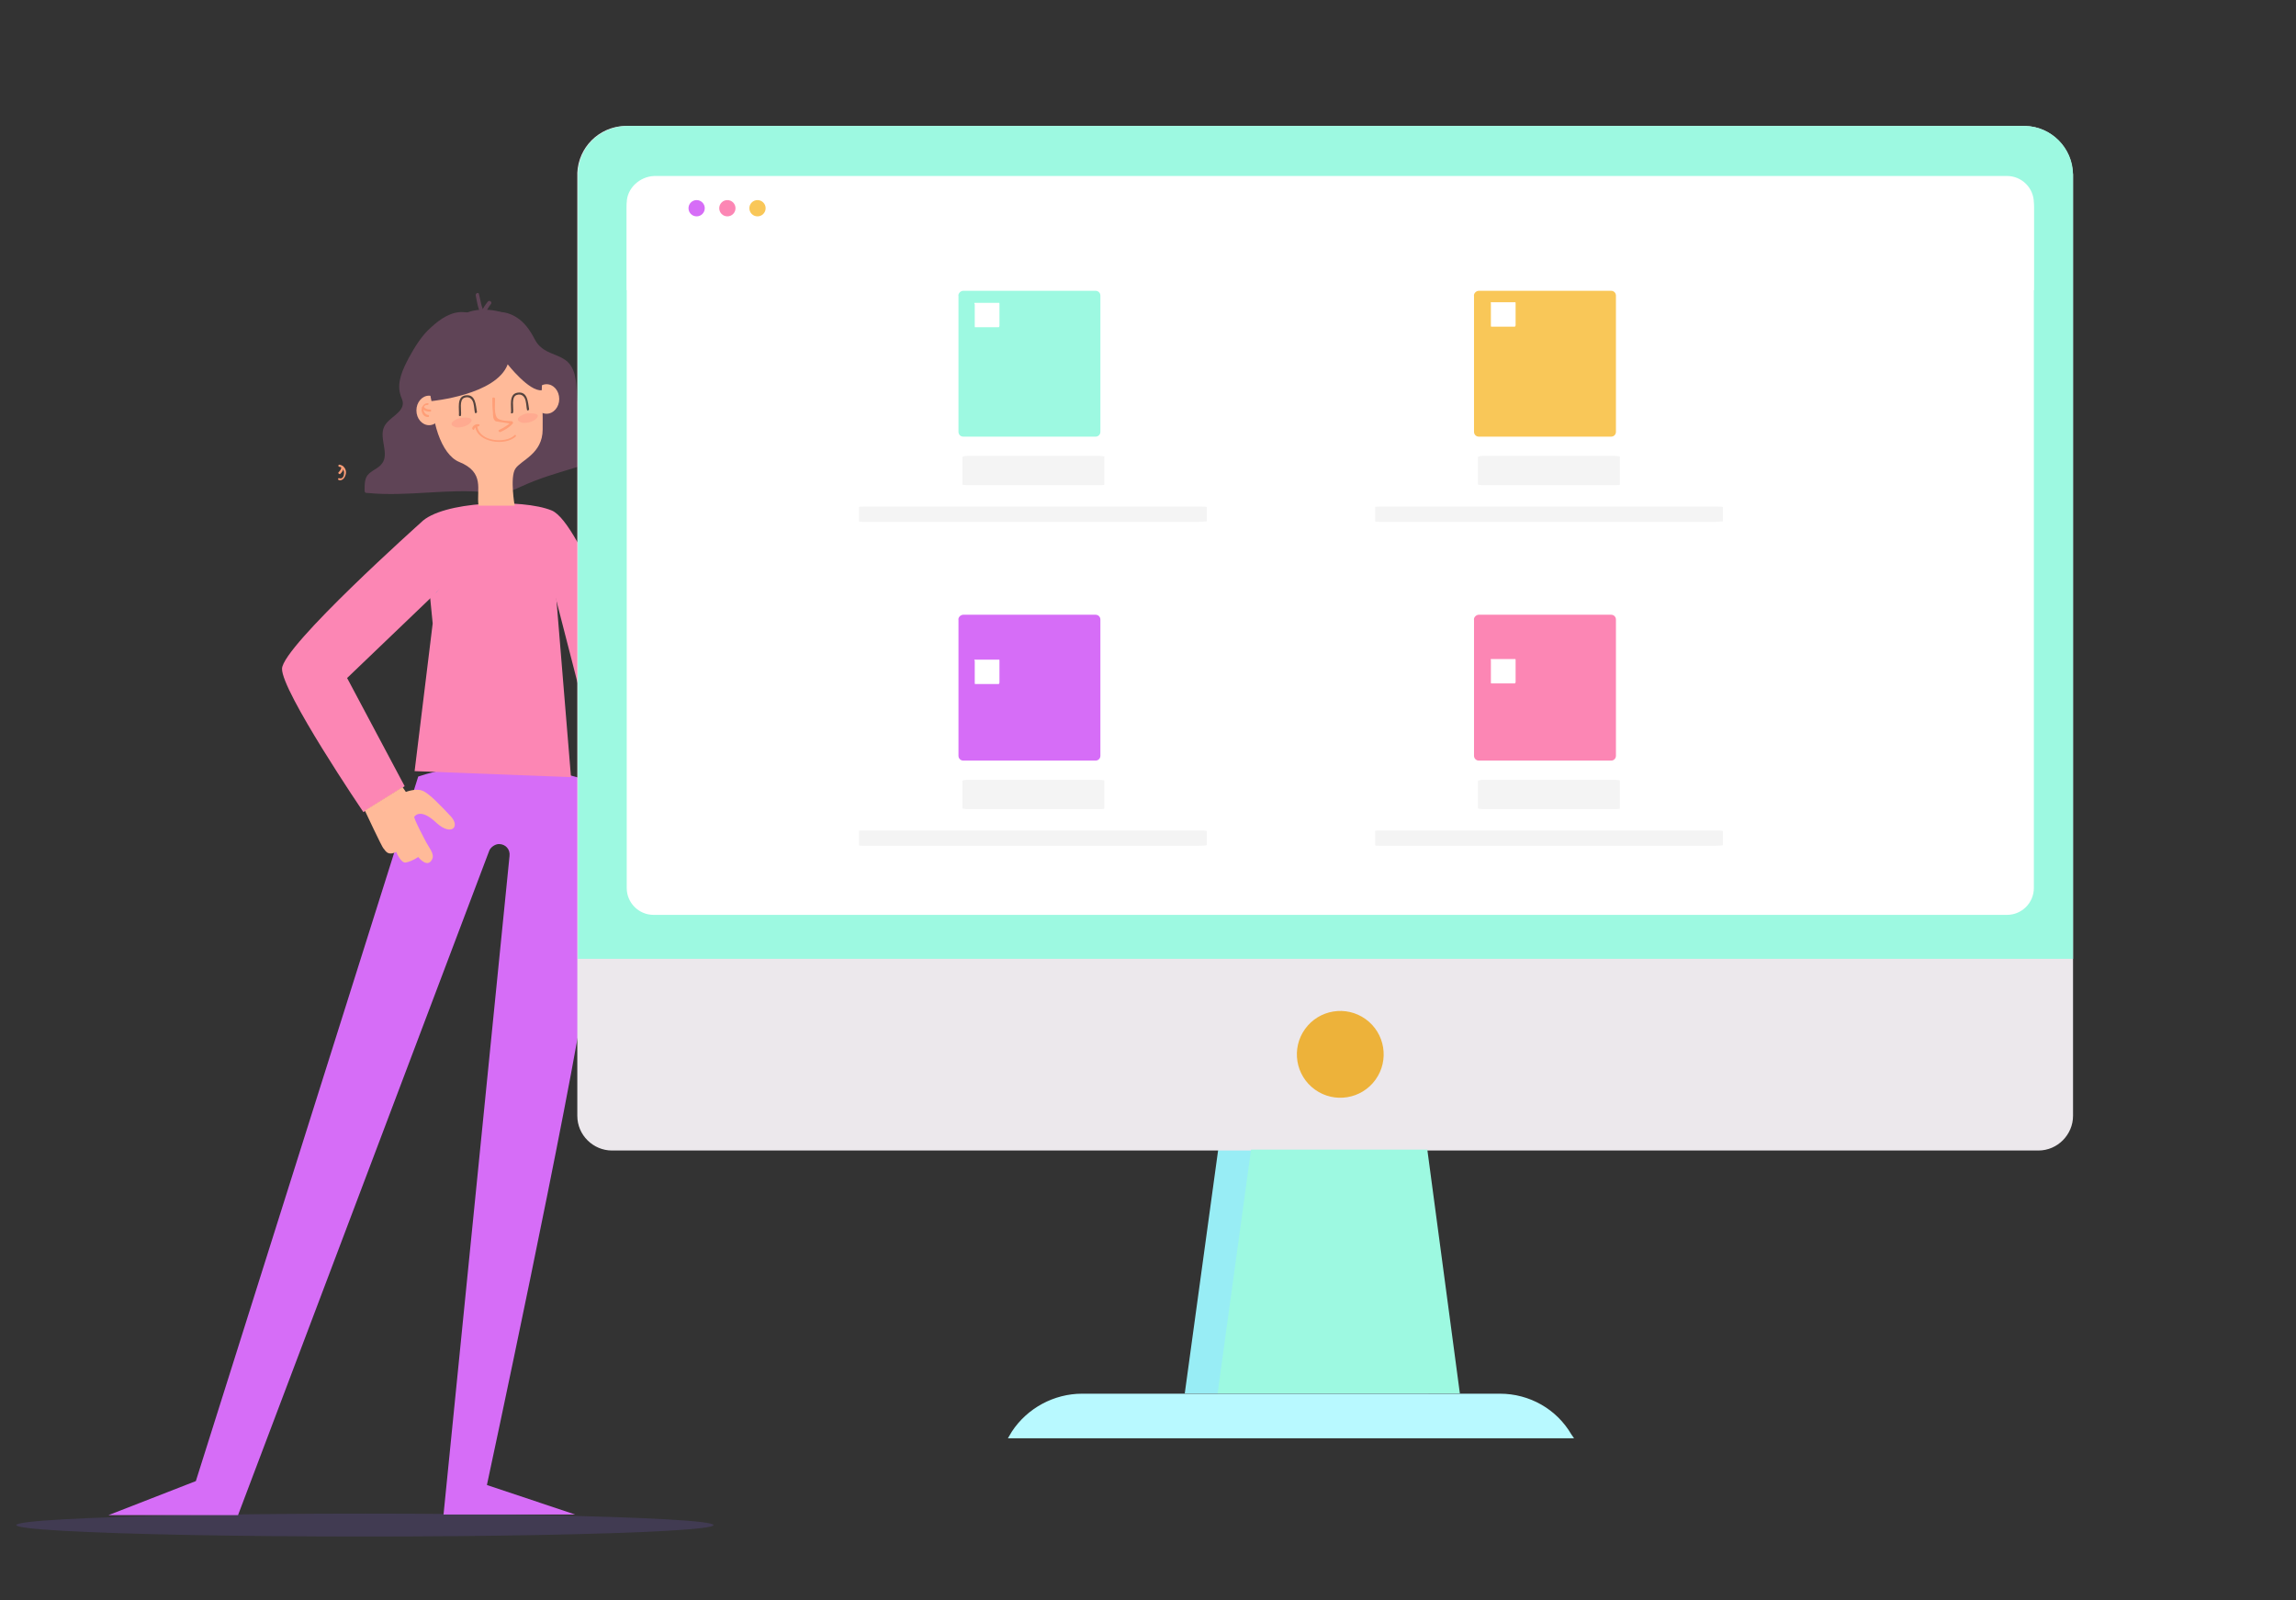 <?xml version="1.0" encoding="utf-8"?>
<!-- Generator: Adobe Illustrator 21.0.0, SVG Export Plug-In . SVG Version: 6.00 Build 0)  -->
<svg version="1.1" id="Layer_1" xmlns="http://www.w3.org/2000/svg" xmlns:xlink="http://www.w3.org/1999/xlink" x="0px" y="0px"
	 width="762px" height="531px" viewBox="0 0 762 531" style="enable-background:new 0 0 762 531;" xml:space="preserve">
<rect x="0" y="0" width="762" height="531" fill="#333333" stroke="none"/>
<style type="text/css">
	.st0{opacity:0.25;fill:#6D55B0;enable-background:new    ;}
	.st1{fill:#5F4456;}
	.st2{fill:#D66DF7;}
	.st3{fill:#FC86B4;}
	.st4{fill:#3095BC;}
	.st5{fill:#6DCAED;}
	.st6{fill:#FFBA99;}
	.st7{fill:#FF9E77;}
	.st8{fill:#55433E;}
	.st9{opacity:0.28;}
	.st10{fill:#FF8279;}
	.st11{fill:#98EDF5;}
	.st12{fill:#B8F9FF;}
	.st13{fill:#ECE8EC;}
	.st14{fill:#EDB23A;}
	.st15{fill:#9DF9E1;}
	.st16{fill:#FFFFFF;}
	.st17{fill:#F9C758;}
	.st18{fill:#F4F4F4;}
</style>
<g>
	<ellipse class="st0" cx="121.1" cy="506.1" rx="115.7" ry="3.8"/>
	<path class="st1" d="M161,104.5c-2.2-0.4-4.2-0.7-6.9-0.9c-4.2-0.4-8,2.2-11.1,5.1c-3.1,2.7-5.3,6.4-7.3,10c-2,3.8-4,8-2.9,12
		c0.2,1.1,0.9,2,0.9,3.1c0,3.3-4.7,4.7-6.2,7.8c-1.8,3.8,1.8,8.9-0.7,12.2c-1.3,1.8-3.5,2.2-4.9,4c-0.9,1.3-0.9,3.1-0.9,4.7
		c0,0.4,0,0.7,0.2,0.9c0.2,0.2,0.4,0.2,0.9,0.2c13.3,1.3,26.4-1.6,39.7-0.2c1.6,0.2,3.3,0.2,4.9,0.2c2.2-0.2,4.4-1.3,6.4-2.2
		c11.5-5.3,22.8-6.6,34.1-12.4c0.4-0.2,0.9-0.4,1.1-0.9c0.2-0.4,0.2-0.9,0.2-1.1c-0.2-2.9-2.4-5.5-5.3-6.4c-2.9-0.9-6.4-0.2-8.9-2
		c-1.8-1.3-2.4-3.8-2.7-5.8c-0.4-4.4,0-9.5-3.1-12.6c-2.4-2.4-6.6-2.7-9.1-5.1c-1.6-1.3-2.2-3.3-3.3-4.9
		C172.7,104.7,167,101.9,161,104.5"/>
	<g>
		<path class="st2" d="M138.8,257.7L65,491.5l-29,11.3h43l83.3-220.3c0.4-1.3,2-2.4,3.3-2.4l0,0c2.2,0,3.8,1.8,3.5,4l-21.9,218.5
			h43.7l-29.3-9.8c0,0,27.3-127,33.2-166.9c6-39.7-2.7-67.8-2.7-67.8S164.1,249.2,138.8,257.7z"/>
	</g>
	<g>
		<path class="st3" d="M139.7,173.4c6.9-7.1,33.7-8,43.4-4c9.8,4,27.7,55.6,27.7,55.6l-17.7,7.1L182,189l-34.6-4.9L139.7,173.4z"/>
	</g>
	<g>
		<path class="st3" d="M185.1,195.4c0,0,3.1-7.1,3.8-12.6c0.7-5.5-6.9-10.9-6.9-10.9l-40.8,10.6l2.4,24.4l-6,49l51.9,2l-5.1-62.1"/>
	</g>
	<g>
		<path class="st4" d="M144.4,196.7c-0.2,0-0.4,0-0.4-0.2c-0.4-0.2-0.4-0.9-0.2-1.1l2.9-3.8c0.2-0.4,0.9-0.4,1.1-0.2
			c0.4,0.2,0.4,0.9,0.2,1.1l-2.9,3.8C144.8,196.7,144.6,196.7,144.4,196.7z"/>
	</g>
	<g>
		<path class="st5" d="M118.4,264.1c3.1-1.8,6.2-3.5,9.3-5.5"/>
	</g>
	<g>
		<path class="st6" d="M158.8,167.7c-0.7-5.3,2.2-10.9-6.4-14.4c-12-4.9-14.6-46.3,7.1-46.3s20.6,27.3,20.6,35.5s-7.3,10.2-9.1,13.1
			c-1.8,2.9-0.2,12.2-0.2,12.2H158.8z"/>
	</g>
	<g>
		<ellipse class="st6" cx="142.4" cy="136.2" rx="4.2" ry="4.9"/>
	</g>
	<g>
		<ellipse class="st6" cx="181.4" cy="132.4" rx="4.2" ry="4.9"/>
	</g>
	<g>
		<path class="st3" d="M139.7,173.4c0,0-45.9,41-46.1,48.5c-0.2,7.5,27,47.6,27,47.6l13.7-8.6l-19.1-35.9l31-29.7
			c0,0,1.1,6.9,3.5,8.9l1.3-27.3L139.7,173.4z"/>
	</g>
	<path class="st1" d="M175.6,116.3c-6,0.2-32.4,3.1-32.4,3.1s3.8-16,16.2-16.6C175.6,102.1,175.6,116.3,175.6,116.3z"/>
	<path class="st1" d="M143.2,133.1c0,0,21.5-2,25.3-12.2c0,0,7.1,9.1,11.3,8.6c0,0,0.7-12-2-13.5c-2.7-1.6-35.5,1.8-35.5,1.8
		S141.5,125.4,143.2,133.1z"/>
	<path class="st6" d="M121.1,269c0,0,5.8,12.4,6.2,12.6c0.4,0.2,1.1,2.7,4.2,1.1c0,0,1.6,4,3.3,3.5c2-0.4,4-1.8,4-1.8s2.4,3.1,4,1.6
		c2-2,0-4-1.3-6.4c0,0-4.4-8.2-4-8.6c1.1-1.3,3.3-1.8,7.5,2.2c4.7,4.2,7.8,1.3,4.7-2.2c-3.1-3.3-7.3-7.8-9.5-8.6
		c-2.2-0.9-5.5,0.4-5.5,0.4l-1.1-1.6L121.1,269z"/>
	<g>
		<path class="st1" d="M157.9,98.1c0.4,2,0.7,4.4,1.8,6.2c0.4,0.7,1.6,0,1.1-0.7c-1.1-1.6-1.3-4-1.8-5.8
			C159,96.8,157.7,97.2,157.9,98.1L157.9,98.1z"/>
	</g>
	<g>
		<path class="st1" d="M160.8,104.3c0.7-1.1,1.3-2.4,2.2-3.5c0.4-0.7-0.7-1.3-1.1-0.7c-0.9,1.1-1.6,2.2-2.2,3.5
			C159.2,104.3,160.3,105,160.8,104.3L160.8,104.3z"/>
	</g>
	<g>
		<path class="st7" d="M163.4,132.2c0,1.6,0,3.1,0.2,4.7c0,0.9,0,2.2,0.7,2.7c0.2,0.4,0.9,0.2,1.3,0.4c1.6,0.2,2.9,0.4,4.4,0.7
			c0-0.2-0.2-0.4-0.2-0.7c-1.3,1.1-2.7,2-4.2,2.7c-0.4,0.2,0,0.7,0.4,0.7c1.6-0.7,3.1-1.6,4.2-2.9c0.2-0.2,0-0.4-0.2-0.7
			c-1.6-0.2-4.7,0-5.3-1.6c-0.7-1.6-0.4-4.4-0.4-6C164.1,131.8,163.4,131.8,163.4,132.2L163.4,132.2z"/>
	</g>
	<g>
		<path class="st8" d="M170.3,136.9c0.2-1.6-0.7-5.1,1.1-5.8c1.8-0.7,2.9,0.7,3.1,2.2c0.2,0.9,0.2,1.8,0.4,2.7
			c0,0.4,0.7,0.2,0.7-0.2c-0.4-2.2-0.4-6-3.8-5.5c-3.1,0.4-2,4.7-2.2,6.6C169.4,137.3,170.1,137.3,170.3,136.9L170.3,136.9z"/>
	</g>
	<g>
		<path class="st8" d="M153,137.8c0.2-1.6-0.7-5.1,1.1-5.8c1.8-0.7,2.9,0.7,3.1,2.2c0.2,0.9,0.2,1.8,0.4,2.7c0,0.4,0.7,0.2,0.7-0.2
			c-0.4-2.2-0.4-6-3.8-5.5c-3.1,0.4-2,4.7-2.2,6.6C152.3,138.2,153,138.2,153,137.8L153,137.8z"/>
	</g>
	<g>
		<path class="st7" d="M157.7,141.5c0.7,5.5,10.2,6.6,13.5,3.3c0.2-0.2-0.2-0.7-0.4-0.4c-2.9,2.9-11.7,2.2-12.4-2.9
			C158.1,141.1,157.4,141.1,157.7,141.5L157.7,141.5z"/>
	</g>
	<g>
		<path class="st7" d="M157.4,142.4c0.2-0.7,0.9-0.9,1.3-0.9s0.7-0.7,0.2-0.7c-0.9-0.2-2,0.4-2.2,1.3
			C156.8,142.6,157.2,142.9,157.4,142.4L157.4,142.4z"/>
	</g>
	<g class="st9">
		<path class="st10" d="M156.5,139.3c0.2,0.7-1.1,2-3.1,2.4c-0.9,0.2-2,0.2-2.4,0s-0.9-0.4-1.1-0.7c0-0.2,0-0.4,0-0.7
			c0.2-0.2,0.4-0.4,0.7-0.7c0.7-0.4,1.3-0.7,2.2-0.9C154.8,138.4,156.3,138.6,156.5,139.3z"/>
	</g>
	<g class="st9">
		<path class="st10" d="M178.5,137.8c0.2,0.7-1.1,2-3.1,2.4c-0.9,0.2-2,0.2-2.4,0s-0.9-0.4-1.1-0.7c0-0.2,0-0.4,0-0.7
			c0.2-0.2,0.4-0.4,0.7-0.7c0.7-0.4,1.3-0.7,2.2-0.9C176.5,137.1,178,137.1,178.5,137.8z"/>
	</g>
	<g>
		<path class="st7" d="M141.9,133.8c-1.3,0-2,1.3-2,2.4c0.2,1.3,0.9,2.2,2.2,2.2c0.4,0,0.4-0.7,0-0.7c-1.8-0.2-2.2-3.3-0.4-3.3
			C142.4,134.4,142.4,133.8,141.9,133.8L141.9,133.8z"/>
	</g>
	<g>
		<path class="st7" d="M140.1,135.5c0.7,0.9,1.6,1.1,2.7,1.1c0.4,0,0.4-0.7,0-0.7c-0.9,0-1.6-0.2-2.2-0.9
			C140.4,134.7,139.9,135.1,140.1,135.5L140.1,135.5z"/>
	</g>
	<g>
		<path class="st7" d="M112.4,159.3c1.3,0.4,2.2-0.9,2.4-2.2c0.2-1.3-0.7-2.7-2.2-2.9c-0.4,0-0.4,0.7,0,0.7c0.9,0,1.6,1.1,1.6,2
			c0,0.9-0.4,2.2-1.6,1.8C112.2,158.6,112,159,112.4,159.3L112.4,159.3z"/>
	</g>
	<g>
		<path class="st7" d="M112.9,157.3c0.7-0.7,1.1-1.3,1.1-2.2c0-0.4-0.7-0.7-0.7-0.2c0,0.7-0.4,1.3-0.9,1.8
			C112,157,112.7,157.5,112.9,157.3L112.9,157.3z"/>
	</g>
</g>
<polygon class="st11" points="474.1,462.4 393.2,462.4 404.3,381.5 463.1,381.5 "/>
<path class="st12" d="M334.5,477.3l1.3-2.2c5.1-7.8,14-12.6,23.3-12.6h138.7c9.8,0,18.8,5.1,23.7,13.5l0.9,1.3L334.5,477.3
	L334.5,477.3z"/>
<path class="st13" d="M688,58v312.3c0,6.2-5.1,11.5-11.5,11.5H203.1c-6.2,0-11.5-5.1-11.5-11.5V58c0-0.2,0-0.4,0-0.7
	c0.4-8.4,7.1-15.1,15.5-15.5c0.2,0,0.4,0,0.7,0h463.9c0.2,0,0.4,0,0.7,0c8.4,0.4,15.1,7.1,15.5,15.5C688,57.5,688,57.8,688,58z"/>
<ellipse transform="matrix(0.584 -0.812 0.812 0.584 -98.79 506.679)" class="st14" cx="444.6" cy="349.7" rx="14.4" ry="14.4"/>
<path class="st15" d="M191.8,58v260.2H688V58c0-8.9-7.3-16.2-16.2-16.2H208C198.9,42,191.8,49.1,191.8,58z"/>
<path class="st16" d="M208,67.3v227.4c0,4.9,4,8.9,8.9,8.9h449.2c4.9,0,8.9-4,8.9-8.9V67.3c0-4.9-4-8.9-8.9-8.9h-449
	C212.2,58.6,208,62.6,208,67.3z"/>
<polygon class="st15" points="484.5,462.4 404.1,462.4 415.2,381.5 473.7,381.5 "/>
<path class="st16" d="M674.9,96.3H208V68.8c0-5.8,4.7-10.2,10.2-10.2h446.6c5.8,0,10.2,4.7,10.2,10.2V96.3L674.9,96.3z"/>
<circle class="st2" cx="231.2" cy="69.1" r="2.7"/>
<circle class="st3" cx="241.4" cy="69.1" r="2.7"/>
<circle class="st17" cx="251.4" cy="69.1" r="2.7"/>
<path id="Rectangle_11_" class="st2" d="M319.7,204h43.9c0.9,0,1.6,0.7,1.6,1.6v45.2c0,0.9-0.7,1.6-1.6,1.6h-43.9
	c-0.9,0-1.6-0.7-1.6-1.6v-45C317.9,204.9,318.8,204,319.7,204z"/>
<path id="Rectangle_9_" class="st18" d="M321,258.8h43.9c0.9,0,1.6,0.2,1.6,0.2v9.3c0,0.2-0.7,0.2-1.6,0.2H321
	c-0.9,0-1.6-0.2-1.6-0.2v-9.1C319.4,259,320.1,258.8,321,258.8z"/>
<path id="Rectangle_8_" class="st18" d="M288.6,275.6H397c2,0,3.5,0,3.5,0.2v4.7c0,0-1.6,0.2-3.5,0.2H288.6c-2,0-3.5,0-3.5-0.2v-4.7
	C284.6,275.6,286.4,275.6,288.6,275.6z"/>
<path id="Rectangle_3_" class="st15" d="M319.7,96.5h43.9c0.9,0,1.6,0.7,1.6,1.6v45.2c0,0.9-0.7,1.6-1.6,1.6h-43.9
	c-0.9,0-1.6-0.7-1.6-1.6v-45C317.9,97.4,318.8,96.5,319.7,96.5z"/>
<path id="Rectangle_2_" class="st18" d="M321,151.3h43.9c0.9,0,1.6,0.2,1.6,0.2v9.3c0,0.2-0.7,0.2-1.6,0.2H321
	c-0.9,0-1.6-0.2-1.6-0.2v-9.1C319.4,151.5,320.1,151.3,321,151.3z"/>
<path id="Rectangle_1_" class="st18" d="M288.6,168.1H397c2,0,3.5,0,3.5,0.2v4.7c0,0-1.6,0.2-3.5,0.2H288.6c-2,0-3.5,0-3.5-0.2v-4.7
	C284.6,168.1,286.4,168.1,288.6,168.1z"/>
<path id="Rectangle_16_" class="st3" d="M490.8,204h43.9c0.9,0,1.6,0.7,1.6,1.6v45.2c0,0.9-0.7,1.6-1.6,1.6h-43.9
	c-0.9,0-1.6-0.7-1.6-1.6v-45C489,204.9,489.9,204,490.8,204z"/>
<path id="Rectangle_15_" class="st18" d="M492.1,258.8H536c0.9,0,1.6,0.2,1.6,0.2v9.3c0,0.2-0.7,0.2-1.6,0.2h-43.9
	c-0.9,0-1.6-0.2-1.6-0.2v-9.1C490.5,259,491.2,258.8,492.1,258.8z"/>
<path id="Rectangle_14_" class="st18" d="M459.9,275.6h108.4c2,0,3.5,0,3.5,0.2v4.7c0,0-1.6,0.2-3.5,0.2H459.9c-2,0-3.5,0-3.5-0.2
	v-4.7C456,275.6,457.7,275.6,459.9,275.6z"/>
<path id="Rectangle_6_" class="st17" d="M490.8,96.5h43.9c0.9,0,1.6,0.7,1.6,1.6v45.2c0,0.9-0.7,1.6-1.6,1.6h-43.9
	c-0.9,0-1.6-0.7-1.6-1.6v-45C489,97.4,489.9,96.5,490.8,96.5z"/>
<path id="Rectangle_5_" class="st18" d="M492.1,151.3H536c0.9,0,1.6,0.2,1.6,0.2v9.3c0,0.2-0.7,0.2-1.6,0.2h-43.9
	c-0.9,0-1.6-0.2-1.6-0.2v-9.1C490.5,151.5,491.2,151.3,492.1,151.3z"/>
<path id="Rectangle_4_" class="st18" d="M459.9,168.1h108.4c2,0,3.5,0,3.5,0.2v4.7c0,0-1.6,0.2-3.5,0.2H459.9c-2,0-3.5,0-3.5-0.2
	v-4.7C456,168.1,457.7,168.1,459.9,168.1z"/>
<path id="Rectangle_21_" class="st16" d="M323.7,100.5h7.8c0.2,0,0.2,0,0.2,0.4v7.3l-0.2,0.4h-7.8c-0.2,0-0.2,0-0.2-0.4V101
	C323.2,100.5,323.4,100.5,323.7,100.5z"/>
<path id="Rectangle_26_" class="st16" d="M323.7,218.9h7.8c0.2,0,0.2,0,0.2,0.4v7.3l-0.2,0.4h-7.8c-0.2,0-0.2,0-0.2-0.4v-7.3
	C323.2,218.9,323.4,218.9,323.7,218.9z"/>
<path id="Rectangle_35_" class="st16" d="M495,100.3h7.8c0.2,0,0.2,0,0.2,0.4v7.3l-0.2,0.4H495c-0.2,0-0.2,0-0.2-0.4v-7.3
	C494.7,100.3,494.7,100.3,495,100.3z"/>
<path id="Rectangle_29_" class="st16" d="M495,218.7h7.8c0.2,0,0.2,0,0.2,0.4v7.3l-0.2,0.4H495c-0.2,0-0.2,0-0.2-0.4v-7.3
	C494.7,218.7,494.7,218.7,495,218.7z"/>
</svg>
